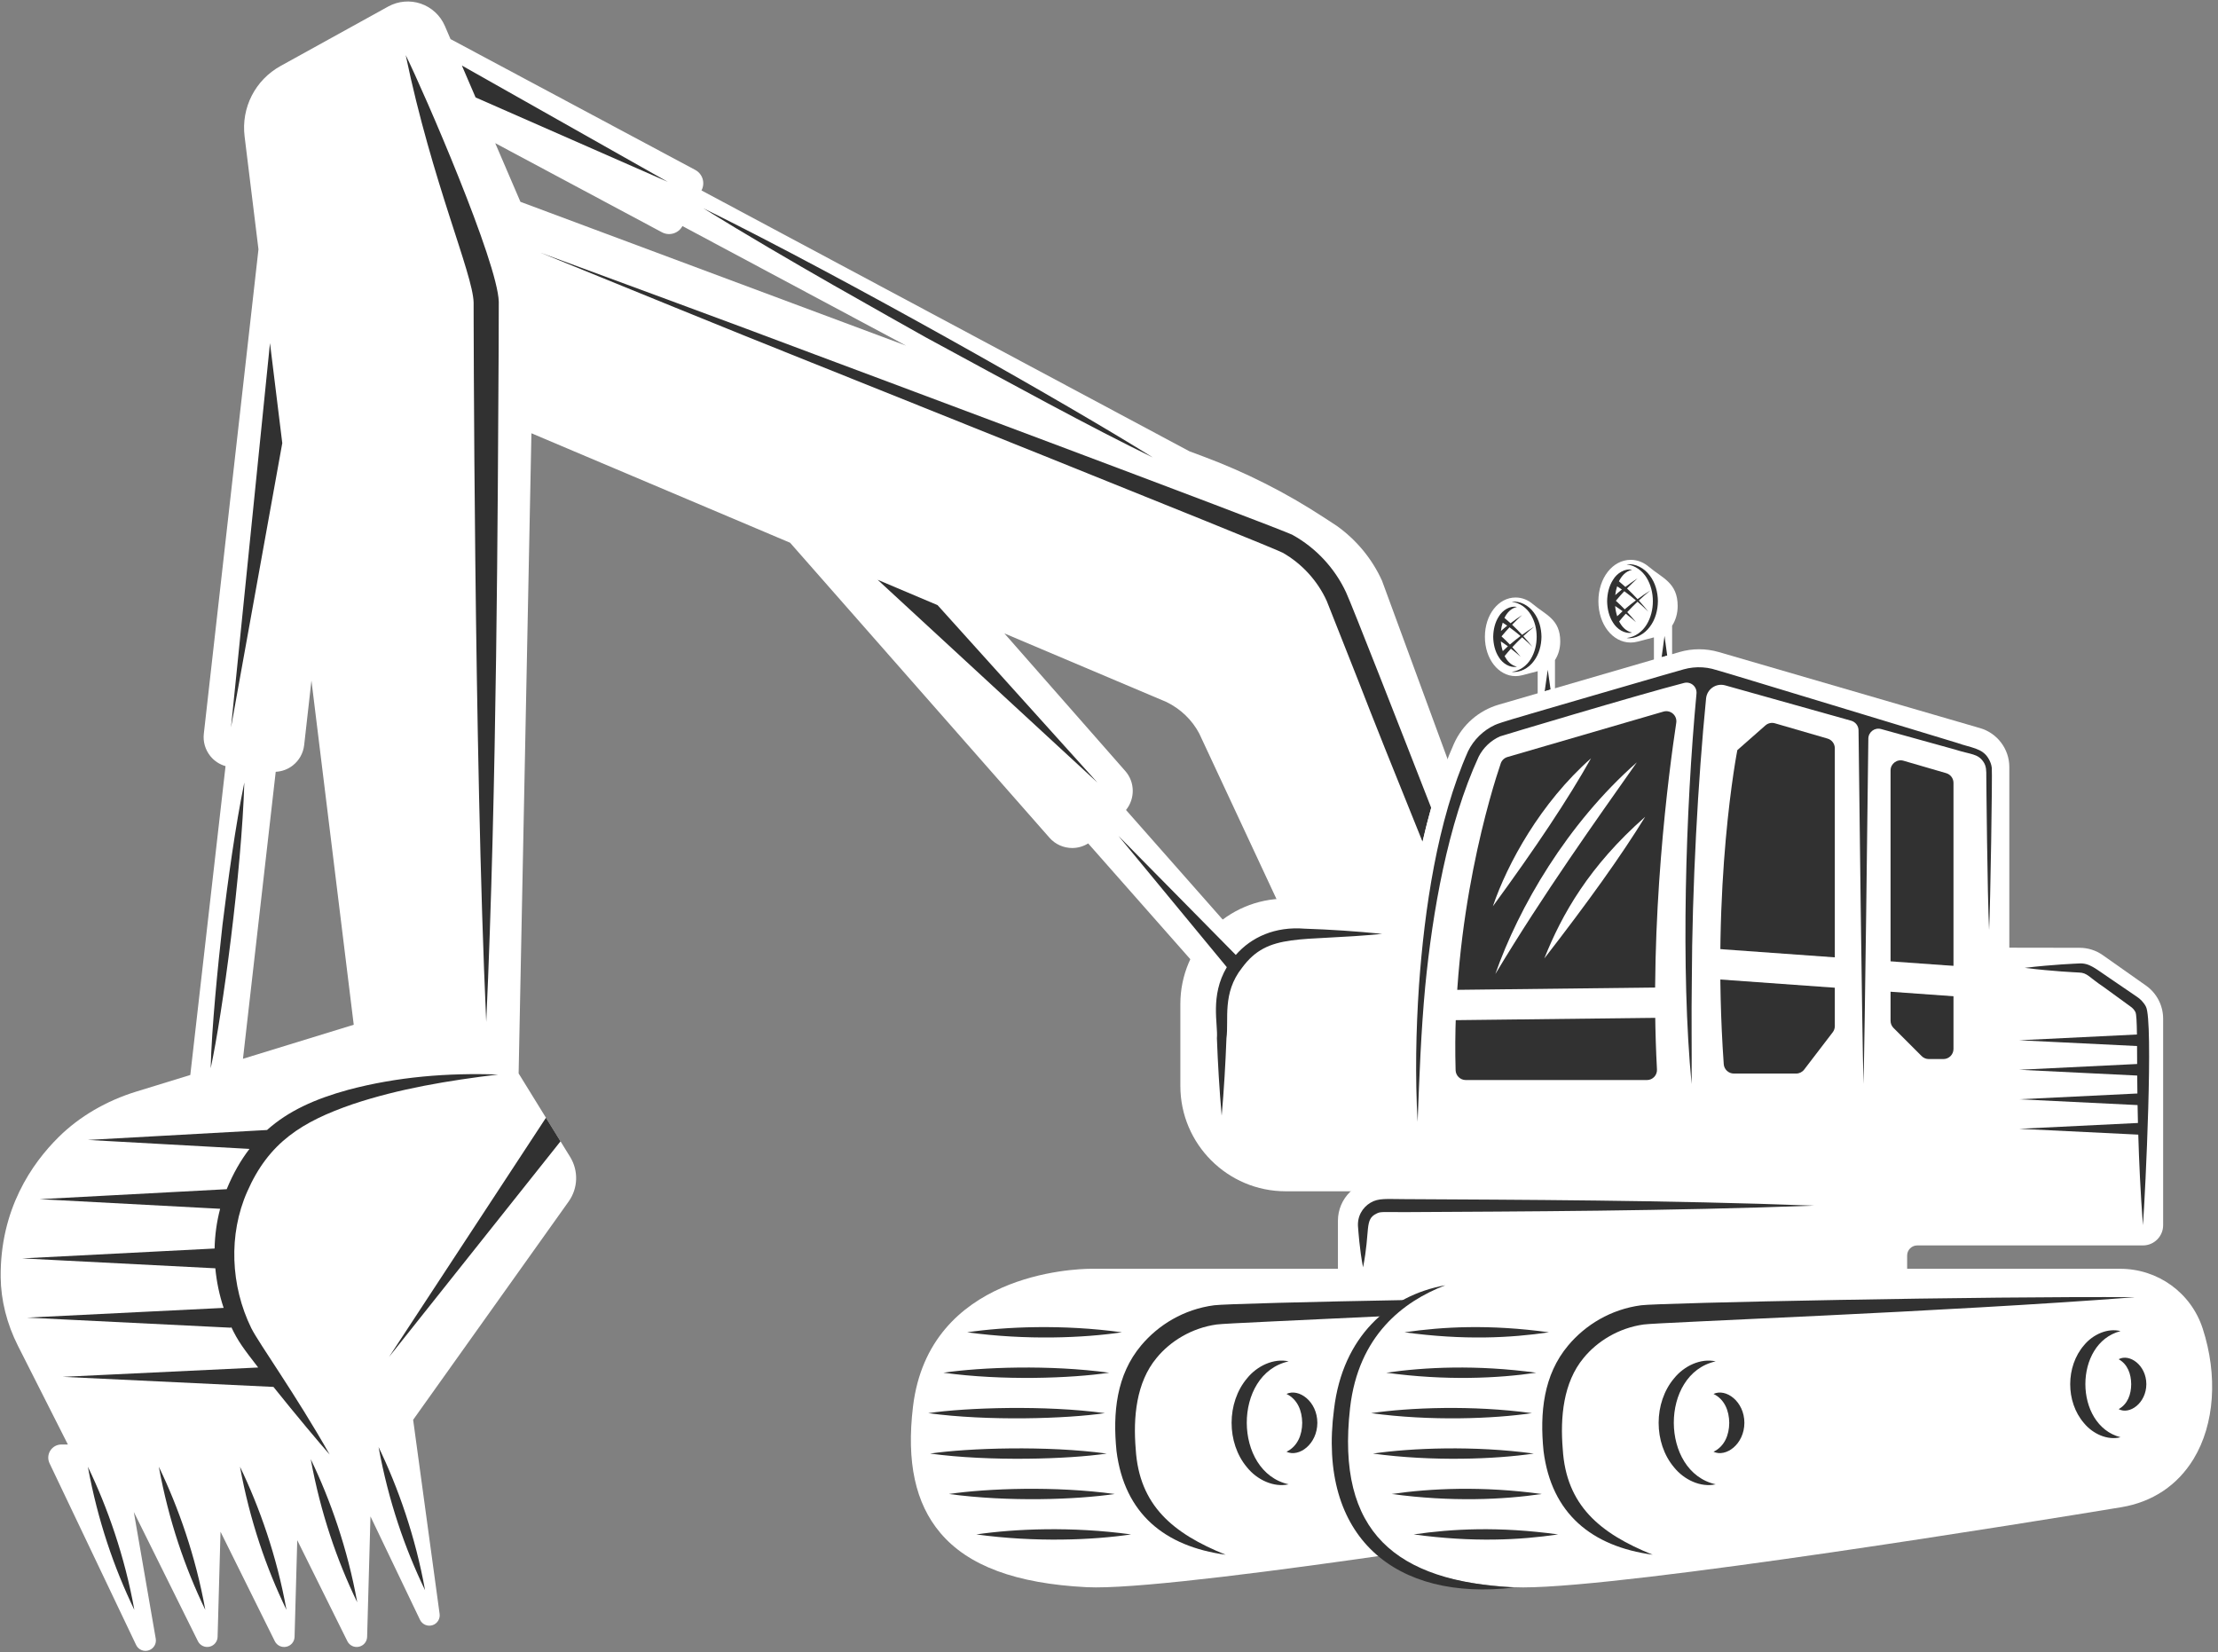 <?xml version="1.0" encoding="UTF-8" standalone="no"?><svg xmlns="http://www.w3.org/2000/svg" xmlns:xlink="http://www.w3.org/1999/xlink" fill="#ffffff" height="2903.3" preserveAspectRatio="xMidYMid meet" version="1" viewBox="305.6 798.1 3897.9 2903.3" width="3897.9" zoomAndPan="magnify"><rect x="305.6" y="798.1" width="3897.9" height="2903.3" fill="#808080" stroke="none"/><g><g><g><g id="change1_3"><path d="M3426.034,3132.497l-0.035-0.035c-20.435-62.587-78.671-104.652-144.915-104.652 H2222.687c-29.04,0.156-284.501,8.198-312.597,242.323 c-11.647,97.096,4.038,169.631,47.95,221.732 c48.834,57.942,132.991,89.175,257.263,95.501 c4.862,0.243,10.312,0.364,16.31,0.364c186.721,0,904.989-116.768,1051.134-140.86 c55.065-9.082,99.124-38.46,127.392-84.963 C3447.075,3301.157,3453.02,3215.397,3426.034,3132.497z"/></g><g fill="#313131" id="change2_3"><path d="M2566.444,3349.322c19.249-9.226,27.53-29.361,27.65-50.787 c-0.205-21.235-8.278-41.444-27.65-50.788 c21.723-10.356,54.164,13.052,54.264,50.788 C2620.509,3336.312,2588.14,3359.604,2566.444,3349.322z"/><path d="M2570.248,3190.514c-98.686,21.814-97.517,194.348,0,216.041 c-26.163,5.975-55.587-7.957-73.087-29.743 c-36.355-42.973-36.061-113.894,0.032-156.531 C2514.695,3198.509,2544.085,3184.575,2570.248,3190.514z"/><path d="M3278.442,3274.424c15.876-8.848,21.947-25.877,22.048-43.84 c-0.188-17.93-6.17-34.936-22.048-43.841 c18.851-10.373,48.586,10.259,48.662,43.84 C3326.927,3264.052,3297.393,3284.79,3278.442,3274.424z"/><path d="M3281.725,3137.339c-82.572,21.23-82.148,165.233,0,186.489 c-22.61,5.958-48.752-5.889-64.239-24.839 c-32.503-37.56-32.044-99.746,0.032-136.788 C3233.007,3143.265,3259.116,3131.416,3281.725,3137.339z"/></g><g fill="#313131" id="change2_17"><path d="M2005.234,3139.423c67.366-9.842,167.456-14.327,272.032,0 C2209.905,3149.35,2109.815,3153.672,2005.234,3139.423z"/><path d="M1963.523,3210.463c67.366-9.842,186.801-14.327,291.377,0 C2187.537,3220.39,2068.103,3224.713,1963.523,3210.463z"/><path d="M1936.924,3281.503c67.366-9.842,205.843-14.327,310.419,0 C2179.981,3291.43,2041.505,3295.753,1936.924,3281.503z"/><path d="M1940.148,3352.544c67.366-9.842,205.843-14.327,310.419,0 C2183.205,3362.471,2044.729,3366.793,1940.148,3352.544z"/><path d="M1973.195,3423.584c67.366-9.842,186.801-14.327,291.377,0 C2197.21,3433.511,2077.776,3437.834,1973.195,3423.584z"/><path d="M2021.355,3494.625c67.366-9.842,167.456-14.327,272.032,0 C2226.025,3504.552,2125.935,3508.874,2021.355,3494.625z"/></g><g id="change2_14"><path d="M2459.609,3530.317 c-107.058-14.621-177.927-71.957-191.876-182.222 c-6.727-67.196-0.291-133.782,43.429-185.708 c30.091-35.823,74.632-63.398,128.092-70.448 c29.487-4.173,610.5-16.219,867.798-14.178 c-333.142,25.799-838.241,44.274-863.247,47.927 c-43.837,6.05-81.778,29.503-105.705,58.87 c-35.786,43.054-41.253,104.419-36.602,160.25 C2307.505,3443.622,2367.013,3493.113,2459.609,3530.317z" fill="#313131"/></g></g><g><g id="change1_8"><path d="M4176.505,3132.497l-0.035-0.035c-20.435-62.587-78.671-104.652-144.916-104.652 H2973.158c-29.049,0.156-284.492,8.198-312.605,242.323 c-11.63,97.096,4.056,169.631,47.958,221.715 c48.842,57.959,132.99,89.192,257.263,95.518 c4.87,0.243,10.313,0.364,16.31,0.364 c186.721,0,904.989-116.768,1051.135-140.86 c55.065-9.082,99.123-38.46,127.392-84.963 C4197.546,3301.157,4203.491,3215.397,4176.505,3132.497z"/></g><g fill="#313131" id="change2_11"><path d="M3316.919,3349.322c19.249-9.226,27.53-29.361,27.65-50.787 c-0.205-21.235-8.278-41.444-27.65-50.788 c21.723-10.356,54.164,13.052,54.264,50.788 C3370.984,3336.312,3338.615,3359.604,3316.919,3349.322z"/><path d="M3320.722,3190.514c-98.686,21.814-97.517,194.348,0,216.041 c-26.163,5.975-55.587-7.957-73.086-29.743 c-36.355-42.973-36.061-113.894,0.032-156.531 C3265.17,3198.509,3294.56,3184.575,3320.722,3190.514z"/><path d="M4028.917,3274.424c15.876-8.848,21.947-25.877,22.048-43.84 c-0.188-17.93-6.17-34.936-22.048-43.841 c18.851-10.373,48.585,10.259,48.662,43.84 C4077.402,3264.052,4047.868,3284.79,4028.917,3274.424z"/><path d="M4032.2,3137.339c-82.572,21.23-82.148,165.233,0,186.489 c-22.61,5.958-48.752-5.889-64.239-24.839 c-32.503-37.56-32.044-99.746,0.032-136.788 C3983.482,3143.265,4009.591,3131.416,4032.2,3137.339z"/></g><g fill="#313131" id="change2_12"><path d="M2773.844,3139.423c67.366-9.842,149.321-14.327,253.897,0 C2960.379,3149.35,2878.425,3153.672,2773.844,3139.423z"/><path d="M2741.805,3210.463c67.366-9.842,158.993-14.327,263.569,0 C2938.012,3220.39,2846.386,3224.713,2741.805,3210.463z"/><path d="M2715.207,3281.503c67.366-9.842,178.035-14.327,282.611,0 C2930.456,3291.43,2819.787,3295.753,2715.207,3281.503z"/><path d="M2718.431,3352.544c67.366-9.842,178.035-14.327,282.611,0 C2933.68,3362.471,2823.011,3366.793,2718.431,3352.544z"/><path d="M2751.477,3423.584c67.366-9.842,158.993-14.327,263.569,0 C2947.684,3433.511,2856.058,3437.834,2751.477,3423.584z"/><path d="M2789.965,3494.625c67.366-9.842,149.321-14.327,253.897,0 C2976.5,3504.552,2894.545,3508.874,2789.965,3494.625z"/></g><g id="change2_18"><path d="M3210.083,3530.317 c-107.058-14.621-177.927-71.957-191.876-182.222 c-6.727-67.196-0.291-133.782,43.429-185.708 c30.091-35.823,74.632-63.398,128.092-70.448 c29.487-4.173,610.5-16.219,867.798-14.178 c-333.142,25.799-838.241,44.274-863.248,47.927 c-43.837,6.05-81.778,29.503-105.705,58.87 c-35.786,43.054-41.253,104.419-36.601,160.25 C3057.98,3443.622,3117.488,3493.113,3210.083,3530.317z" fill="#313131"/></g></g><g id="change2_5"><path d="M2678.18,3272.571c14.467-127.826,94.058-187.602,167.014-215.624 c0.078-0.047,0.152-0.1,0.23-0.147 c-98.6,17.799-180.221,90.044-195.389,217.597 c-29.713,226.001,108.416,338.317,316.642,313.55 C2759.169,3576.751,2653.395,3491.815,2678.18,3272.571z" fill="#313131"/></g></g><g><g id="change1_4"><path d="M2784.511,2788.318l59.71-619.348l16.658-6.119l-126.561-344.28 c-17.315-38.157-44.475-71.253-79.174-96.134l-24.126-15.755 c-65.956-43.071-136.484-78.694-210.292-106.219l-24.705-9.213l-857.64-458.484 l-20.467,38.285l20.465-38.284c6.932-12.967,2.04-29.098-10.927-36.028 l-430.123-229.943l-9.935-23.123c-7.904-18.381-23.295-32.645-42.221-39.128 c-18.892-6.474-39.812-4.654-57.335,5.009L798.709,914.033 c-44.639,24.655-69.468,73.29-63.246,123.9l24.368,198.34l-96.029,851.156 c-1.603,14.126,2.392,28.035,11.257,39.162 c6.974,8.761,16.356,14.846,26.907,17.869l-61.934,542.764l-94.758,29.124 c-52.898,16.258-100.103,43.868-136.492,79.85 c-47.205,46.624-103.205,127.254-101.992,246.569 c0.407,40.367,10.919,82.034,30.384,120.494l87.717,173.34h-11.394 c-7.964,0-15.252,4.021-19.507,10.746c-4.246,6.725-4.749,15.027-1.343,22.203 l152.156,319.333c4.016,8.429,13.752,12.459,22.55,9.335l0.102-0.037 c8.364-2.97,13.372-11.535,11.857-20.281l-38.538-222.688l112.64,227.056 c3.792,7.644,12.378,11.633,20.665,9.601l0.044-0.011 c7.97-1.953,13.65-8.992,13.878-17.194l5.136-184.771l95.42,192.411 c3.778,7.619,12.323,11.612,20.592,9.622l0.171-0.041 c8.005-1.927,13.725-8.983,13.954-17.213l4.72-169.874l88.082,177.504 c3.793,7.643,12.381,11.631,20.667,9.599l0.169-0.041 c7.967-1.955,13.647-8.992,13.874-17.194l5.883-211.696l87.019,181.671 c4.038,8.43,13.801,12.438,22.598,9.278 c8.099-2.91,13.058-11.088,11.895-19.615l-46.524-341.103l273.258-383.565 c16.613-23.294,17.636-54.111,2.6-78.48l-90.483-146.649l22.489-1125.005 l454.587,192.368l455.852,518.447l0.035,0.043 c10.512,11.907,25.201,17.991,39.959,17.991c9.705,0,19.401-2.709,27.993-8.042 l622.358,705.398l66.556-58.722L2784.511,2788.318z M732.597,2658.776l57.549-504.342 c10.97-0.581,21.497-4.383,30.263-11.369 c11.127-8.857,18.138-21.527,19.741-35.67l12.786-113.333l74.318,604.885 L732.597,2658.776z M1220.196,1152.759l-44.294-103.093l292.984,156.629 c12.966,6.932,29.093,2.039,36.027-10.925l393.166,210.187L1220.196,1152.759z M2283.107,2152.988l-212.353-241.731l284.82,120.527 c24.941,12.159,44.995,31.562,57.561,55.333l277.585,594.898l-406.274-460.466 C2300.457,2201.737,2300.48,2172.684,2283.107,2152.988z"/></g><g fill="#313131" id="change2_10"><path d="M711.598 2076.395L801.674 1576.827 780.08 1401.078z"/><path d="M2234.147 2173.248L1953.278 1861.545 1847.902 1816.952z"/><path d="M1479.17 1117.69L1117.302 913.278 1141.381 969.32z"/></g><g id="change2_4"><path d="M2820.788,2217.808 c-52.372-134.348-139.217-356.406-149.76-379.041 c-19.694-42.231-52.923-77.878-93.537-100.421 c-20.16-11.328-839.399-317.191-841.22-317.87 c-159.846-60.345-320.375-118.916-480.596-178.213 c158.289,64.285,316.273,129.297,474.939,192.536 c1.834,0.733,814.141,325.802,829.298,334.679 c33.895,19.312,61.347,49.499,77.37,84.897 c109.65,275.907,38.574,101.394,168.298,423.053 C2810.512,2255.862,2815.622,2236.042,2820.788,2217.808z" fill="#313131"/></g><g fill="#313131"><g id="change2_1"><path d="M925.41,2738.544c81.638-27.292,168.364-41.577,255.475-52.123 c-87.839-3.1-176.684,3.811-263.217,26.854 c-58.498,16.009-105.333,37.128-142.76,70.648l-314.894,17.461l284.03,15.75 c-14.957,19.435-28.534,42.682-40.036,70.806l-328.799,17.525l317.252,16.91 c-6.037,22.826-9.241,46.288-9.706,69.82l-338.144,17.351l339.424,17.417 c2.21,23.666,7.096,47.059,14.589,69.569l-345.58,17.095l358.789,17.748v-1.655 c11.891,25.388,21.669,38.134,47.508,71.577l-343.657,16.409l370.496,17.691 c38.469,48.126,82.054,100.046,98.829,118.947 c-60.358-106.655-123.567-194.101-137.789-222.222 c-36.441-74.362-40.433-164.773-7.1-239.972 C777.975,2805.638,836.413,2769.237,925.41,2738.544z"/></g><g id="change2_19"><path d="M541.699,3627.205c-16.801-93.8-47.541-180.937-81.685-251.527 C477.511,3470.831,506.04,3553.344,541.699,3627.205z"/><path d="M666.402,3627.205c-16.803-93.8-47.541-180.937-81.685-251.527 C602.213,3470.831,630.742,3553.344,666.402,3627.205z"/><path d="M809.031,3627.205c-16.803-93.8-47.542-180.937-81.685-251.527 C744.841,3470.831,773.37,3553.344,809.031,3627.205z"/><path d="M933.348,3613.862c-16.802-93.8-47.541-180.937-81.685-251.526 C869.16,3457.489,897.688,3540.002,933.348,3613.862z"/><path d="M970.899,3341.093c17.497,95.153,46.026,177.666,81.685,251.527 C1035.782,3498.819,1005.044,3411.683,970.899,3341.093z"/></g><g id="change2_2"><path d="M1265.077 2762.375L989.184 3182.907 1290.654 2803.829z"/></g></g><g fill="#313131" id="change2_13"><path d="M1018.595,894.969 c46.695,224.273,118.109,384.038,119.35,434.787 c-0.008-1.786,0.532,792.407,22.153,1264.226 c18.818-410.669,20.231-907.753,21.849-1184.018 c-0.013,5.322,0.2-79.425,0.205-81.247 C1180.6,1259.553,1051.137,960.886,1018.595,894.969z"/><path d="M734.989,2173.248c-4.823,157.666-38.247,405.36-59.141,502.242 c1.532-69.583,12.91-182.65,20.763-252.158 C706.035,2346.785,719.3,2249.142,734.989,2173.248z"/><path d="M1541.53,1164.068 c250.466,123.336,643.633,346.239,790,437.917 c-109.287-53.161-247.928-129.115-399.298-211.206 C1875.357,1358.515,1688.524,1255.154,1541.53,1164.068z"/></g></g><g><g><g id="change1_5"><path d="M3253.92,1863.115c0-41.242-27.099-49.034-50.487-68.857 c-9.062-7.801-20.054-12.324-32.028-12.324c-31.84,0-56.781,31.926-56.781,72.674 c0,40.757,24.941,72.683,56.781,72.683c8.539,0,12.725-1.868,40.8-9.108v42.772 h31.961v-63.297C3250.276,1888.324,3253.92,1876.354,3253.92,1863.115z"/></g><g id="change2_6"><path d="M3230.831 1915.533L3225.745 1953.086 3235.53 1950.237z" fill="#313131"/></g><g fill="#313131" id="change2_7"><path d="M3204.99,1809.604c-9.384-12.87-25.292-21.782-40.811-19.744 c15.317,1.832,27.772,11.445,35.193,23.622 c7.466,12.281,10.948,26.729,10.961,41.131 c-0.003,14.403-3.487,28.852-10.949,41.14 c-7.427,12.176-19.885,21.795-35.205,23.612 c15.516,2.026,31.42-6.882,40.798-19.752 c9.812-12.835,14.027-29.135,14.224-45 C3219.017,1838.745,3214.8,1822.446,3204.99,1809.604z"/><path d="M3173.789,1909.821c-11.242-2.606-18.103-10.735-22.716-19.613 c3.676-4.53,7.543-9.089,11.648-13.644 c6.223,4.888,12.356,9.838,18.047,15.04 c-4.826-6.061-10.092-11.942-15.455-17.775 c5.715-6.214,11.778-12.307,18.072-18.268 c6.616,5.713,13.039,11.538,19.031,17.583 c-5.227-6.724-10.89-13.279-16.747-19.748 c6.597-6.143,13.338-12.134,20.282-17.643 c-7.838,4.826-15.263,9.966-22.495,15.239 c-5.893-6.388-12.029-12.663-18.532-18.75 c5.95-6.049,12.018-12.043,18.517-17.801 c-7.462,4.787-14.49,9.894-21.414,15.067 c-3.66-3.352-7.468-6.621-11.315-9.867 c4.608-9.133,11.564-17.58,23.077-20.233 c-12.734-2.794-26.515,6.08-33.295,17.364 c-7.407,11.297-10.28,24.743-10.528,37.843 c0.232,13.102,3.105,26.55,10.511,37.853 C3147.252,1903.757,3161.053,1912.632,3173.789,1909.821z M3147.66,1881.078 c-1.885-5.833-3.091-11.825-3.635-17.991c4.421,2.992,8.929,5.921,13.126,9.07 C3153.891,1875.08,3150.755,1878.069,3147.66,1881.078z M3180.542,1853.151 c-6.827,5.089-13.429,10.325-19.686,15.768 c-4.926-5.15-10.189-10.131-15.536-15.063 c4.741-5.669,9.597-11.293,14.787-16.768 C3167.226,1842.245,3174,1847.626,3180.542,1853.151z M3144.215,1843.886 c0.595-5.282,1.734-10.393,3.33-15.417c2.798,1.851,5.637,3.673,8.356,5.582 C3151.835,1837.225,3148.083,1840.59,3144.215,1843.886z"/></g></g><g><g id="change1_9"><path d="M3047.562,1925.279c0-39.202-25.758-46.608-47.989-65.45 c-8.614-7.415-19.062-11.714-30.443-11.714c-30.264,0-53.971,30.346-53.971,69.078 c0,38.74,23.707,69.087,53.971,69.087c8.117,0,12.096-1.775,38.781-8.657v40.655 h30.379v-60.166C3044.099,1949.241,3047.562,1937.863,3047.562,1925.279z"/></g><g id="change2_8"><path d="M3025.616 1975.103L3020.229 2012.918 3030.575 2009.907z" fill="#313131"/></g><g fill="#313131" id="change2_15"><path d="M3001.053,1874.416c-8.92-12.234-24.041-20.705-38.792-18.767 c14.56,1.741,26.398,10.878,33.452,22.453 c7.096,11.673,10.406,25.406,10.418,39.095 c-0.003,13.69-3.314,27.424-10.407,39.105 c-7.059,11.573-18.9,20.717-33.463,22.444 c14.748,1.926,29.865-6.541,38.78-18.775 c9.327-12.2,13.333-27.693,13.521-42.773 C3014.387,1902.115,3010.378,1886.623,3001.053,1874.416z"/><path d="M2971.397,1969.673c-10.686-2.477-17.207-10.204-21.592-18.642 c3.494-4.306,7.169-8.639,11.072-12.969c5.915,4.646,11.744,9.352,17.154,14.296 c-4.587-5.761-9.593-11.351-14.69-16.896 c5.433-5.906,11.196-11.698,17.178-17.364 c6.289,5.431,12.394,10.967,18.089,16.713 c-4.968-6.391-10.351-12.622-15.919-18.771 c6.271-5.839,12.678-11.533,19.278-16.77 c-7.451,4.587-14.508,9.473-21.382,14.485 c-5.601-6.072-11.433-12.037-17.615-17.823 c5.656-5.75,11.423-11.447,17.601-16.921 c-7.092,4.55-13.773,9.404-20.354,14.322c-3.479-3.186-7.098-6.293-10.755-9.379 c4.38-8.681,10.992-16.71,21.935-19.232 c-12.104-2.656-25.203,5.779-31.648,16.505 c-7.041,10.738-9.771,23.519-10.007,35.97 c0.22,12.454,2.951,25.236,9.991,35.98 C2946.173,1963.91,2959.291,1972.345,2971.397,1969.673z M2946.56,1942.353 c-1.792-5.545-2.938-11.24-3.456-17.101c4.202,2.844,8.488,5.628,12.477,8.621 C2952.483,1936.652,2949.502,1939.493,2946.56,1942.353z M2977.816,1915.808 c-6.489,4.837-12.765,9.814-18.712,14.988 c-4.682-4.895-9.685-9.629-14.768-14.318 c4.507-5.388,9.122-10.734,14.055-15.938 C2965.158,1905.442,2971.598,1910.556,2977.816,1915.808z M2943.286,1907.002 c0.565-5.021,1.649-9.879,3.165-14.654c2.66,1.76,5.358,3.492,7.943,5.306 C2950.529,1900.67,2946.963,1903.868,2943.286,1907.002z"/></g></g></g><g><g id="change1_6"><path d="M4076.983,2530.156l-75.898-53.479c-11.977-8.449-26.068-12.93-40.748-12.956 l-123.579-0.199v-317.623c0-31.372-21.024-59.398-51.148-68.159l-459.323-133.71 c-22.705-6.621-46.728-6.621-69.433,0l-317.32,92.381 c-35.115,10.217-63.817,35.245-78.758,68.653 c-44.042,98.577-115.19,329.366-96.402,767.344h-36.519 c-39.154,0-70.993,31.84-70.993,70.993v108.466h23.049l959.528,0.196v-0.006h17.757 v-47.542c0-9.793,7.956-17.748,17.748-17.748h396.632 c19.568,0,35.497-15.928,35.497-35.497v-363.077 C4107.072,2565.142,4095.823,2543.45,4076.983,2530.156z"/></g><g id="change1_7"><path d="M2565.017,2377.312c-102.035,0-185.057,83.013-185.057,185.057v144.187 c0,102.035,83.022,185.057,185.057,185.057h242.184v-514.301H2565.017z"/></g><g fill="#313131" id="change2_9"><path d="M3228.921,2048.639l-274.106,79.805 c-5.542,1.613-9.948,5.759-11.809,11.224 c-15.717,46.179-86.895,271.22-79.334,539.159 c0.271,9.599,8.237,17.29,17.839,17.29h318.408 c10.173,0,18.174-8.531,17.625-18.69 c-14.118-261.278,21.163-525.097,33.892-609.141 C3253.379,2055.463,3241.375,2045.014,3228.921,2048.639z"/><path d="M3517.302,2096.055l-92.485-26.867 c-5.831-1.694-12.124-0.289-16.681,3.724l-49.344,43.456c0,0,0,0-0.001,0 c-0.002,0.014-46.248,233.949-23.896,551.764 c0.653,9.298,8.452,16.59,17.772,16.59l109.463,0.001 c5.526,0,10.736-2.574,14.094-6.962l50.22-65.621 c2.37-3.097,3.654-6.887,3.654-10.786v-488.256 C3530.099,2105.203,3524.884,2098.257,3517.302,2096.055z"/><path d="M3738.646,2173.881c0-7.892-5.21-14.835-12.787-17.041 l-75.088-21.861c-11.357-3.306-22.71,5.213-22.71,17.041v440.006 c0,4.708,1.87,9.222,5.199,12.55l49.459,49.46 c3.329,3.329,7.843,5.199,12.551,5.199h25.629c9.802,0,17.748-7.946,17.748-17.748 L3738.646,2173.881z"/></g><g id="change1_1"><path d="M3499.22 2258.868H3552.463V2754.925H3499.22z" transform="rotate(-85.893 3525.842 2506.896)"/><path d="M2844.087 2535.32H3278.568V2588.568H2844.087z" transform="rotate(-.672 3061.33 2561.965)"/></g><g fill="#313131" id="change2_16"><path d="M4076.817,2567.11c-3.577-7.121-10.049-13.701-15.982-17.476 c3.071,2.094-45.299-30.888-47.109-32.123 c-25.976-17.286-35.977-27.524-54.877-26.248 c-3.797,0.253-44.963,1.687-95.026,7.696c50.5,6.337,89.967,7.845,94.986,8.208 c15.262,0.286,17.606,8.088,44.086,25.699 c-3.006-2.188,44.278,32.213,46.094,33.535c4.671,3.152,7.153,6.085,9.394,10.246 c1.75,3.685,2.371,17.521,2.659,39.427l-206.858,10.134l207.041,10.142 c0.056,9.597,0.104,19.958,0.165,31.569l-207.205,10.15l207.335,10.156 c0.075,9.947,0.181,20.476,0.324,31.533l-207.659,10.172l207.967,10.187 c0.173,10.122,0.388,20.581,0.654,31.455l-208.621,10.218l209.199,10.249 c1.407,47.534,3.824,101.026,8.193,159.234 C4076.059,2891.528,4090.229,2591.636,4076.817,2567.11z"/><path d="M2598.36,2430.121c-51.729-4.173-93.511,14.686-120.992,46.137 l-206.294-209.284l190.529,230.789c-29.963,50.551-15.165,100.494-17.421,124.795 c1.698,45.405,4.377,90.81,8.395,136.217 c4.017-45.406,6.696-90.811,8.394-136.217 c4.407-32.926-7.886-79.045,27.259-123.522 c46.415-63.33,102.372-45.329,246.347-59.806 C2689.172,2434.664,2643.766,2431.595,2598.36,2430.121z"/><path d="M2701.031,3025.287c-6.249-31.626-8.378-66.169-8.679-69.213 c-2.291-20.04,7.628-35.934,21.663-44.341 c14.293-8.625,29.164-6.294,59.928-6.326 c196.221,1.108,462.889,1.755,719.816,11.415 c-254.134,9.555-515.176,10.259-719.816,11.415 c-40.037-0.041-42.498-1.028-49.291,2.611 C2703.09,2940.983,2713.978,2959.757,2701.031,3025.287z"/><path d="M3805.952,2147.343c-0.67-5.689-2.75-11.155-5.682-16.062 c-10.832-18.774-30.983-18.916-55.637-27.786 c-93.593-28.45-422.129-128.092-401.076-121.596 c-9.833-2.838-18.549-5.626-29.299-8.506c-10.896-2.597-22.248-3.339-33.411-2.163 c-5.578,0.591-11.117,1.65-16.509,3.171 c-1.825,0.523-46.052,13.206-43.231,12.398 c-5.297,1.539-238.769,69.316-229.915,66.963 c-1.82,0.516-49.82,14.143-58.618,18.437 c-20.365,9.453-37.229,26.043-47.013,46.094 c-54.229,122.309-76.653,278.839-86.226,411.592 c-5.362,79.841-6.877,159.919-2.417,239.717 c3.062-79.839,5.975-159.506,13.439-238.812 c12.727-129.608,39.44-284.99,93.945-403.077 c8.004-15.714,21.463-28.442,37.453-35.531 c1.565-0.728,243.597-73.389,323.393-93.911 c11.873-3.053,23.023,6.533,21.871,18.738 c-19.221,203.781-27.846,487.24-8.578,686.196 c0.481-60.002-0.588-119.83,0.338-179.695 c0.536-168.402,10.892-354.062,25.072-497.974 c1.624-16.479,17.661-27.48,33.606-23.018 c29.826,8.345,91.276,25.625,221.241,62.071 c7.587,2.127,12.999,8.907,13.09,16.786 c0.987,85.345,6.227,530.843,8.702,621.83 c2.381-87.484,7.311-502.49,8.528-607.041 c0.135-11.646,11.187-19.992,22.412-16.881 c44.036,12.206,137.68,38.164,129.781,35.974 c28.42,9.062,40.153,7.03,50.063,21.696c5.078,7.314,5.164,15.536,5.052,26.058 c0.01,2.087,1.788,207.587,4.933,269.409 C3803.483,2388.737,3807.111,2157.913,3805.952,2147.343z"/></g><g id="change1_2"><path d="M2929.151,2390.794c75.949-103.88,131.796-187.661,172.529-260.109 C3012.976,2209.031,2954.8,2315.444,2929.151,2390.794z"/><path d="M3019.563,2482.485c76.835-99.155,134.66-179.731,177.232-248.96 C3098.243,2320.167,3050.302,2405.222,3019.563,2482.485z"/><path d="M2933.454,2509.891c84.809-141.209,175.819-268.476,248.701-372.052 C3059.302,2246.071,2974.687,2392.277,2933.454,2509.891z"/></g></g></g></svg>